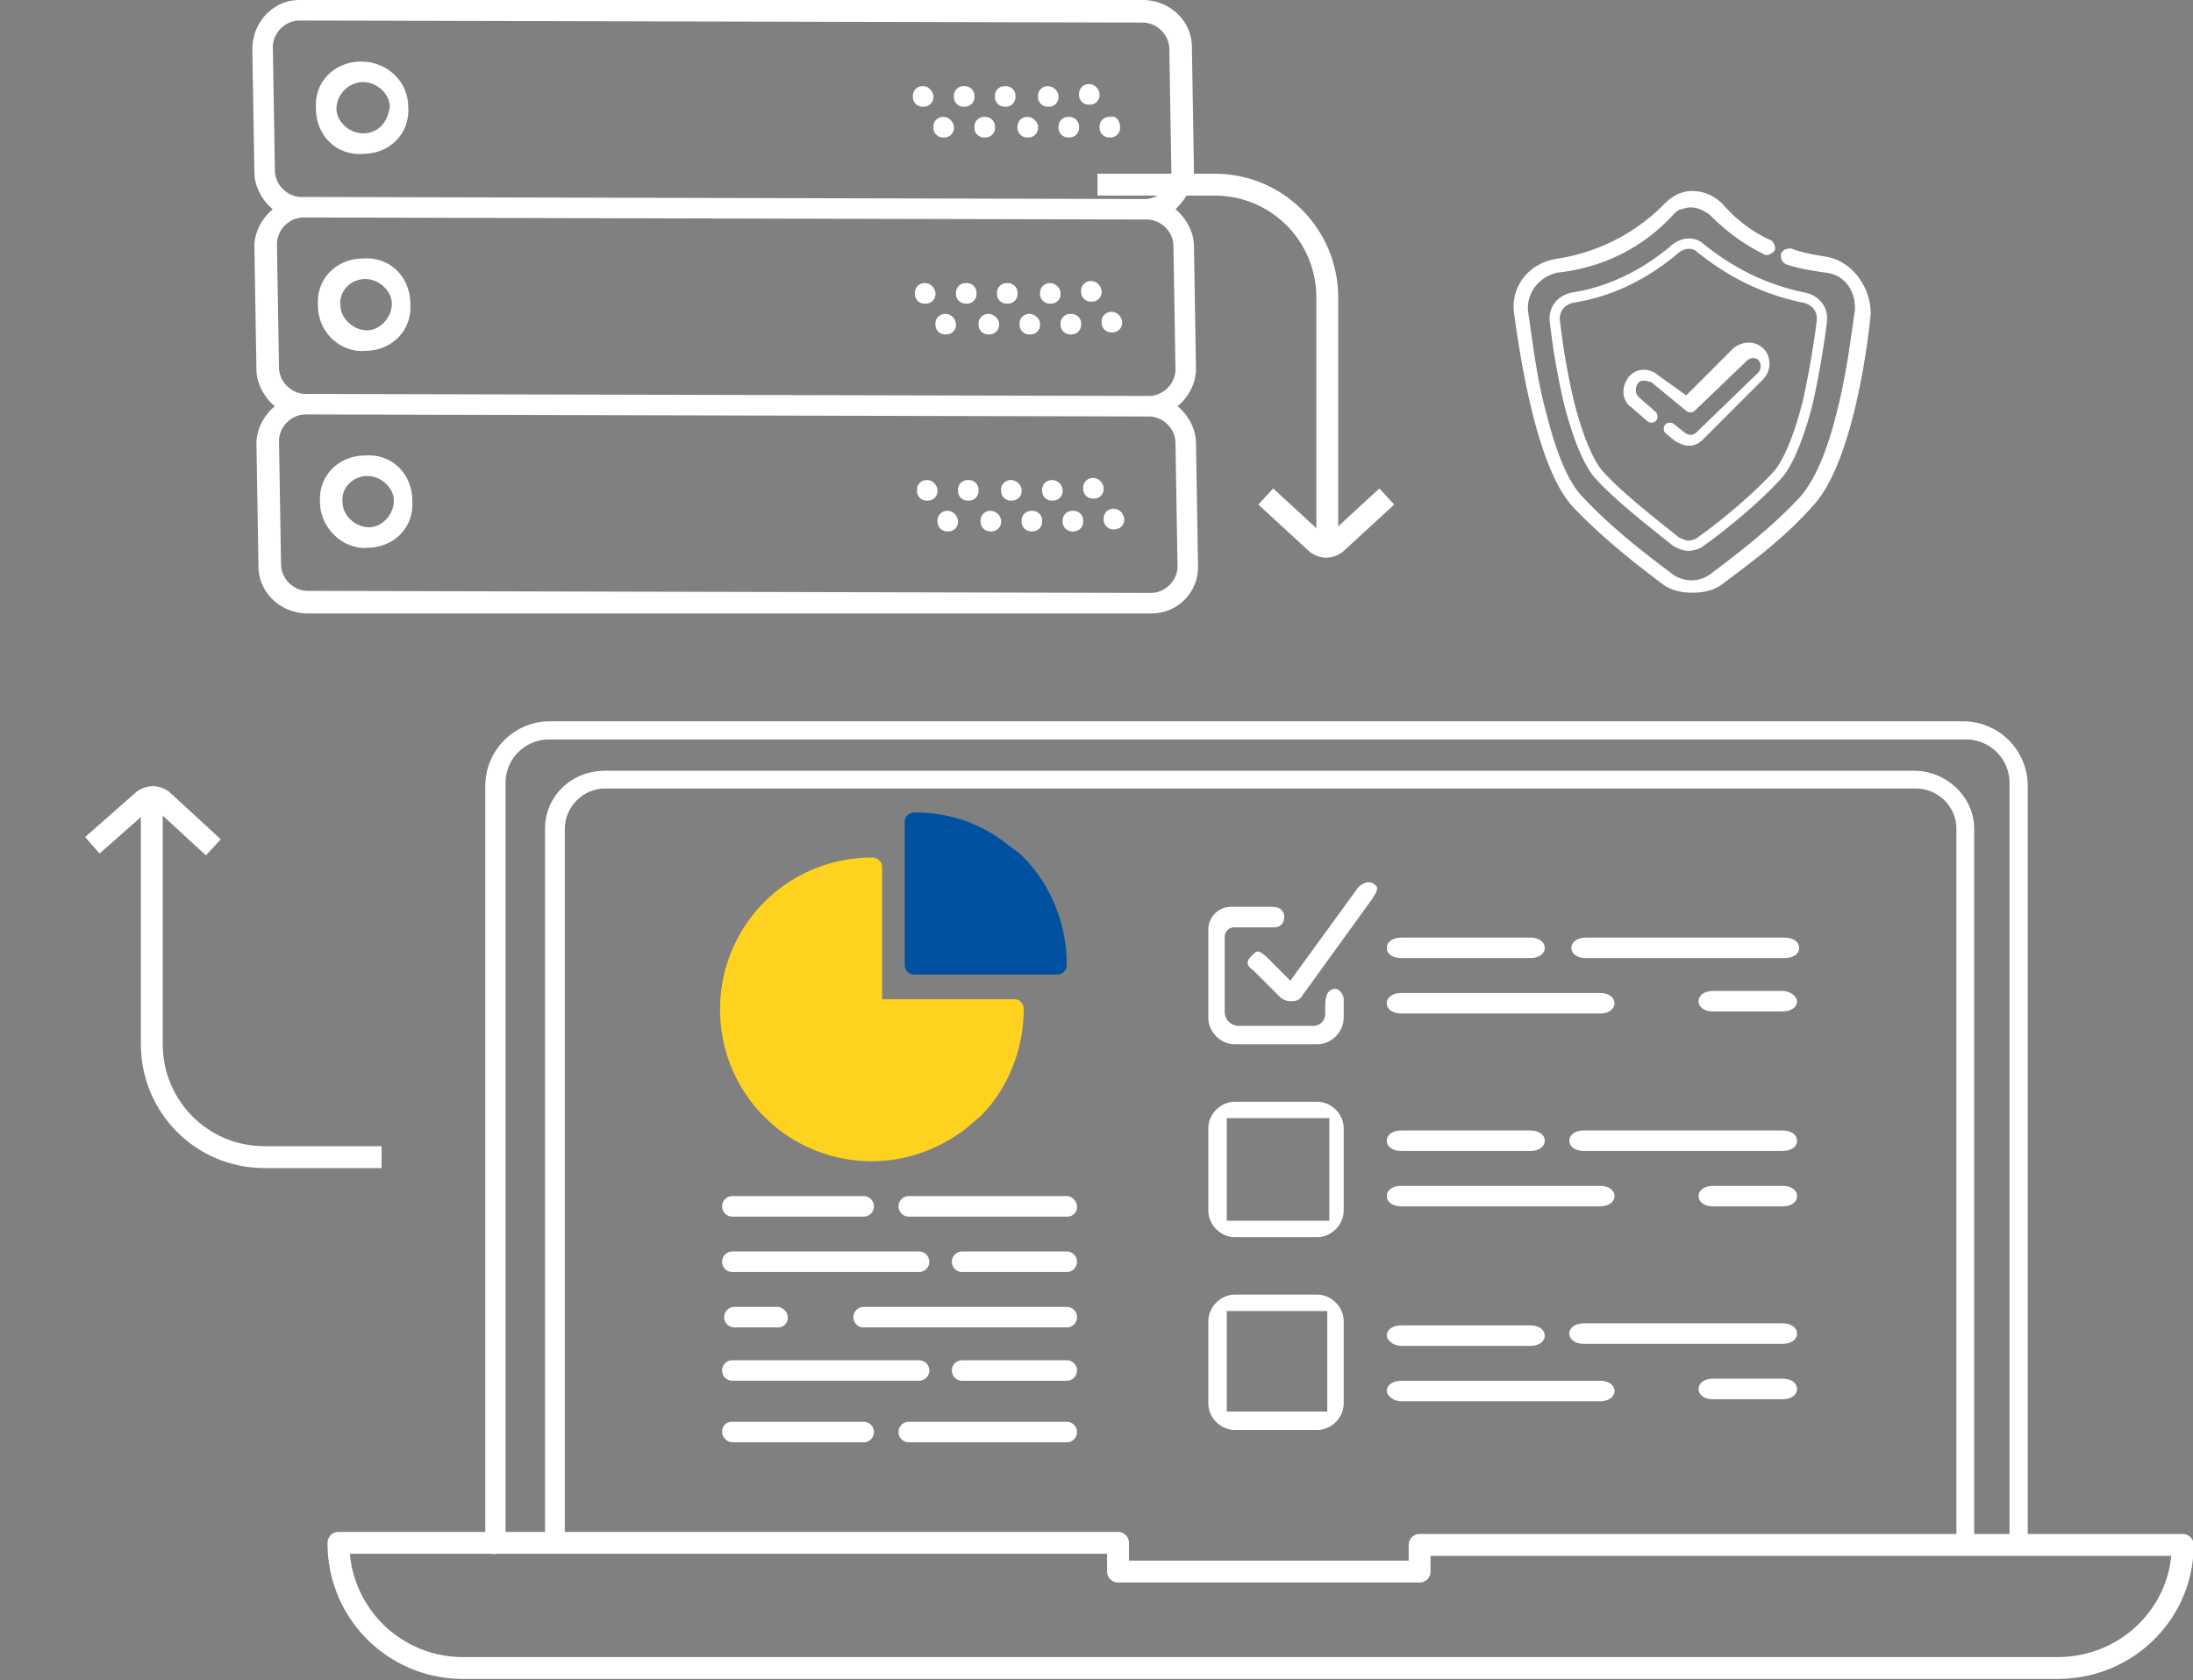 <svg xmlns="http://www.w3.org/2000/svg" xmlns:xlink="http://www.w3.org/1999/xlink" viewBox="0 0 106.9 81.9"><rect x="0" y="0" width="106.9" height="81.9" fill="#808080" stroke="none"/><style><![CDATA[.K{fill:#fff}.L{stroke-linejoin:round}.M{stroke-miterlimit:10}.N{stroke-linecap:round}.O{stroke-width:1.066}]]></style><g stroke="#fff" class="M"><path d="M89 12.6c-.6-.1-1.2-.2-1.7-.4-.1 0-.3 0-.4.2 0 .1 0 .3.2.4.6.2 1.2.3 1.9.4 1 .1 1.6 1 1.5 2-.2 1.3-.4 3.1-.9 5-.5 2-1.1 3.3-1.8 4.1-1.4 1.5-3.1 2.8-4.3 3.7a1.66 1.66 0 0 1-2.1 0c-1.2-.9-2.9-2.2-4.3-3.7-.7-.7-1.3-2.1-1.8-4.1-.5-1.8-.7-3.7-.9-5-.1-1 .6-1.8 1.5-2 2.8-.3 4.6-1.7 5.6-2.8.1-.1.3-.3.5-.3.5-.2 1 0 1.4.3.8.8 1.6 1.4 2.6 1.9.1.1.3 0 .4-.1s0-.3-.1-.4c-.9-.4-1.7-1-2.4-1.8-.4-.4-.9-.6-1.4-.6s-.9.2-1.3.6a9.4 9.4 0 0 1-5.3 2.7c-1.3.2-2.2 1.3-2 2.6.3 2.2 1.1 7.4 2.8 9.3 1.4 1.5 3.2 2.9 4.4 3.8.4.3.9.4 1.4.4s1-.1 1.4-.4c1.2-.9 3-2.2 4.4-3.8 1.8-1.9 2.6-7.2 2.8-9.3 0-1.3-.9-2.5-2.1-2.7zm0 0" stroke-width=".179" class="K L N"/><path d="M81.7 12.1c-1.4 1.2-3.1 2.1-5 2.4-.6.1-1 .6-.9 1.2a33.79 33.79 0 0 0 .7 4c.6 2.3 1.2 3.2 1.5 3.5.9 1 2.7 2.4 3.7 3.2.2.1.4.2.6.2s.5-.1.6-.2c1-.7 2.7-2.1 3.7-3.2.3-.3.9-1.2 1.5-3.5.3-1.3.6-3.1.7-4 .1-.6-.3-1.1-.9-1.2-1.9-.4-3.5-1.2-5-2.4-.3-.3-.8-.3-1.2 0zm6.6 3.6" fill="none" stroke-width=".5"/><path d="M80.8 18.3c-.2-.2-.9-.5-1.4.1-.5.7-.1 1.3.1 1.4l.8.7c.1.1.3.1.4 0s.1-.3 0-.4l-.8-.7c-.1-.1-.3-.3-.1-.7.2-.3.6-.1.7-.1l1.7 1.4c.1.1.3.1.4 0l2.5-2.4a.47.47 0 0 1 .6-.1c.2.2.2.5 0 .7l-3 2.9c-.2.2-.5.1-.6 0l-.5-.4c-.1-.1-.3-.1-.4 0s-.1.3 0 .4l.5.4c.2.1.4.2.6.2.3 0 .5-.1.7-.3l2.9-2.9c.4-.4.4-.9.2-1.3-.4-.6-1.1-.6-1.6-.2l-2.3 2.3-1.4-1zm0 0" stroke-width=".045" class="K L N"/></g><path d="M17.6 3c-1.3 0-2.3 1-2.2 2.3 0 1.3 1 2.3 2.3 2.2 1.3 0 2.3-1 2.2-2.3 0-1.2-1-2.2-2.3-2.2zm.1 3.5c-.7 0-1.3-.6-1.3-1.2 0-.7.6-1.3 1.3-1.3s1.3.6 1.3 1.2c-.1.8-.6 1.3-1.3 1.3zm0 0" class="K"/><use xlink:href="#B" class="K"/><use xlink:href="#C" class="K"/><path d="M54.6 6.2a.47.47 0 0 1-.5.5.47.47 0 0 1-.5-.5.47.47 0 0 1 .5-.5c.3-.1.5.2.5.5zm0 0" class="K"/><use xlink:href="#D" class="K"/><use xlink:href="#D" x="-3.1" y="-1.5" class="K"/><use xlink:href="#C" x="-1" y="1.5" class="K"/><use xlink:href="#D" x="-5.1" y="-1.5" class="K"/><use xlink:href="#D" x="-4.1" class="K"/><use xlink:href="#B" x="-8.1" y="0.1" class="K"/><use xlink:href="#B" x="-7.1" y="1.6" class="K"/><path d="M58.2 8.3l-.1-6C58.1 1 57 0 55.7 0H14.6c-1.3 0-2.3 1.1-2.3 2.4l.1 6c0 .7.4 1.4.9 1.8-.5.4-.9 1.1-.9 1.8l.1 6c0 .7.4 1.4.9 1.8-.5.4-.9 1.1-.9 1.8l.1 6c0 1.3 1.1 2.3 2.4 2.3h41.1a2.26 2.26 0 0 0 2.3-2.3l-.1-6c0-.7-.4-1.4-.9-1.8.5-.4.9-1.1.9-1.8l-.1-6c0-.7-.4-1.4-.9-1.8.5-.5.9-1.1.9-1.9zm-.9 13.3l.1 6c0 .7-.6 1.3-1.3 1.3L15 28.8c-.7 0-1.3-.6-1.3-1.3l-.1-6c0-.7.6-1.3 1.3-1.3l41.1.1c.7 0 1.3.6 1.3 1.3zm-.1-9.6l.1 6c0 .7-.6 1.3-1.3 1.3l-41.1-.1c-.7 0-1.3-.6-1.3-1.3l-.1-6c0-.7.6-1.3 1.3-1.3l41.1.1c.7 0 1.3.6 1.3 1.3zM14.7 9.6c-.7 0-1.3-.6-1.3-1.3l-.1-6c0-.7.6-1.3 1.3-1.3l41.1.1c.7 0 1.3.6 1.3 1.3l.1 6c0 .7-.6 1.3-1.3 1.3l-41.1-.1zm3.1 7.5c1.3 0 2.3-1 2.2-2.3 0-1.3-1-2.3-2.3-2.2-1.3 0-2.3 1-2.2 2.3 0 1.3 1.1 2.3 2.3 2.2zm0-3.5c.7 0 1.3.6 1.3 1.2 0 .7-.6 1.3-1.2 1.3-.7 0-1.3-.6-1.3-1.2-.1-.7.5-1.3 1.2-1.3zm0 0" class="K"/><use xlink:href="#B" x="0.1" y="9.6" class="K"/><use xlink:href="#C" x="0.1" y="9.6" class="K"/><use xlink:href="#B" x="1.1" y="11.1" class="K"/><use xlink:href="#D" x="0.1" y="9.6" class="K"/><use xlink:href="#D" x="-3" y="8.1" class="K"/><use xlink:href="#C" x="-0.9" y="11.1" class="K"/><use xlink:href="#D" x="-5" y="8.1" class="K"/><use xlink:href="#C" x="-2.9" y="11.1" class="K"/><use xlink:href="#B" x="-8" y="9.7" class="K"/><use xlink:href="#B" x="-7" y="11.2" class="K"/><path d="M17.9 26.7c1.3 0 2.3-1 2.2-2.3 0-1.3-1-2.3-2.3-2.2-1.3 0-2.3 1-2.2 2.3 0 1.2 1.1 2.3 2.3 2.2zm0-3.5c.7 0 1.3.6 1.3 1.2 0 .7-.6 1.3-1.2 1.3-.7 0-1.3-.6-1.3-1.2-.1-.7.5-1.3 1.2-1.3zm0 0" class="K"/><use xlink:href="#B" x="0.2" y="19.2" class="K"/><use xlink:href="#C" x="0.2" y="19.2" class="K"/><use xlink:href="#B" x="1.2" y="20.7" class="K"/><use xlink:href="#D" x="0.2" y="19.2" class="K"/><use xlink:href="#C" x="-1.8" y="19.2" class="K"/><use xlink:href="#D" x="-1.8" y="19.2" class="K"/><use xlink:href="#D" x="-4.9" y="17.7" class="K"/><use xlink:href="#C" x="-2.8" y="20.7" class="K"/><use xlink:href="#B" x="-7.9" y="19.3" class="K"/><use xlink:href="#B" x="-6.9" y="20.8" class="K"/><g stroke="#fff" class="M"><path d="M100.3 81.3H22.6a6.06 6.06 0 0 1-6.1-6.1h38v1.4h14.7v-1.3h37.2c0 3.3-2.7 6-6.1 6z" fill="none" class="L O"/><g class="K"><path d="M27 75.3c-.2 0-.3-.1-.3-.3V40.4c0-1.5 1.2-2.7 2.8-2.7h63.8c1.5 0 2.8 1.2 2.8 2.7v34.3c0 .2-.1.3-.3.3s-.3-.1-.3-.3V40.4c0-1.2-1-2.1-2.1-2.1H29.5c-1.2 0-2.1 1-2.1 2.1V75c-.1.2-.2.3-.4.3z" stroke-width=".265"/><path d="M24.1 75.6c-.2 0-.3-.1-.3-.3v-37a3.01 3.01 0 0 1 3-3h68.9a3.01 3.01 0 0 1 3 3v36.9c0 .2-.1.3-.3.3s-.3-.1-.3-.3v-37a2.26 2.26 0 0 0-2.3-2.3h-69a2.26 2.26 0 0 0-2.3 2.3v37c0 .2-.2.4-.4.4z" stroke-width=".288"/></g><g fill="none" class="O"><path d="M18.6,56.4h-5.7c-3.1,0-5.5-2.5-5.5-5.5V39.1"/><path d="M4.5 41.2L7 39c.3-.2.6-.2.9 0l2.5 2.3M53.5 9h5.7c3.1 0 5.5 2.5 5.5 5.5v11.8"/><path d="M67.6 24.2l-2.5 2.3c-.3.2-.6.2-.9 0l-2.5-2.3"/></g></g><path d="M48.9 41c-1.2-.9-2.7-1.4-4.3-1.4a.47.47 0 0 0-.5.5V47a.47.47 0 0 0 .5.5h6.9a.47.47 0 0 0 .5-.5c0-2.1-.9-4.1-2.3-5.4" fill="#0051a0"/><path d="M47.8 54.4c1.3-1.3 2.1-3.2 2.1-5.2a.47.47 0 0 0-.5-.5H43v-6.4a.47.47 0 0 0-.5-.5c-4.1 0-7.4 3.3-7.4 7.4s3.3 7.4 7.4 7.4c1.7 0 3.3-.6 4.6-1.6" fill="#ffd220"/><g class="K"><path d="M35.7 59.3h6.4a.5.5 0 1 0 0-1h-6.4a.5.5 0 1 0 0 1zm16.3-1h-7.7a.5.5 0 1 0 0 1H52a.47.47 0 0 0 .5-.5c0-.2-.2-.5-.5-.5zM35.7 62h9.1a.5.5 0 1 0 0-1h-9.1a.5.5 0 1 0 0 1zM52 61h-5.1a.5.5 0 1 0 0 1H52a.5.5 0 1 0 0-1zm-16.3 9.3h6.4a.5.5 0 1 0 0-1h-6.4a.47.47 0 0 0-.5.5c0 .2.2.5.5.5zm16.3-1h-7.7a.5.5 0 1 0 0 1H52a.5.5 0 1 0 0-1zm-16.3-2h9.1a.5.5 0 1 0 0-1h-9.1a.5.5 0 1 0 0 1zm16.3-1h-5.1a.5.5 0 1 0 0 1H52a.5.5 0 1 0 0-1zm-14.1-2.6h-2.1a.5.5 0 1 0 0 1h2.1a.47.47 0 0 0 .5-.5c0-.3-.3-.5-.5-.5zm14.1 0h-9.9a.5.5 0 1 0 0 1H52a.5.5 0 1 0 0-1zm8.2-12.8h4c.7 0 1.3-.6 1.3-1.3v-.9c0-.2-.2-.5-.4-.5-.4 0-.5.4-.5.8v.4c0 .3-.2.6-.6.6h-3.6a.68.68 0 0 1-.7-.7v-3.6a.47.47 0 0 1 .5-.5h1.9c.4 0 .5-.3.5-.5 0-.3-.2-.5-.6-.5h-2a1.11 1.11 0 0 0-1.1 1.1v4.3c0 .7.6 1.3 1.3 1.3zm0 9.4h4c.7 0 1.3-.6 1.3-1.3v-4c0-.7-.6-1.3-1.3-1.3h-4c-.7 0-1.3.6-1.3 1.3v4c0 .7.6 1.3 1.3 1.3zm-.4-5.8h5v5h-5v-5zm.4.4"/><path d="M60.2 69.7h4c.7 0 1.3-.6 1.3-1.3v-4c0-.7-.6-1.3-1.3-1.3h-4c-.7 0-1.3.6-1.3 1.3v4c0 .7.6 1.3 1.3 1.3zm-.4-5.8h4.9v4.9h-4.9v-4.9zm8.5-17.2h6.3c.4 0 .7-.2.7-.5s-.3-.5-.7-.5h-6.3c-.4 0-.7.2-.7.5s.3.5.7.5zm9 0H87c.4 0 .7-.2.7-.5s-.3-.5-.7-.5h-9.7c-.4 0-.7.2-.7.5s.3.5.7.5zm-9 2.7H78c.4 0 .7-.2.7-.5s-.3-.5-.7-.5h-9.7c-.4 0-.7.2-.7.5s.3.5.7.5zm18.6-1.1h-3.4c-.4 0-.7.2-.7.5s.3.5.7.5h3.4c.4 0 .7-.2.7-.5 0-.2-.3-.5-.7-.5zm-18.6 7.8h6.3c.4 0 .7-.2.7-.5s-.3-.5-.7-.5h-6.3c-.4 0-.7.2-.7.5s.3.5.7.5zm18.6-1h-9.7c-.4 0-.7.2-.7.5s.3.5.7.5h9.7c.4 0 .7-.2.7-.5s-.3-.5-.7-.5zm-18.6 3.7H78c.4 0 .7-.2.7-.5s-.3-.5-.7-.5h-9.7c-.4 0-.7.2-.7.5s.3.5.7.5zm18.6-1h-3.4c-.4 0-.7.2-.7.5s.3.5.7.5h3.4c.4 0 .7-.2.7-.5s-.3-.5-.7-.5zm-18.6 7.8h6.3c.4 0 .7-.2.7-.5s-.3-.5-.7-.5h-6.3c-.4 0-.7.2-.7.5 0 .2.3.5.7.5zm18.6-1.1h-9.7c-.4 0-.7.2-.7.5s.3.5.7.5h9.7c.4 0 .7-.2.7-.5s-.3-.5-.7-.5zm-18.6 3.8H78c.4 0 .7-.2.7-.5s-.3-.5-.7-.5h-9.7c-.4 0-.7.2-.7.5 0 .2.3.5.7.5zm0 .1"/><path d="M86.9 67.2h-3.4c-.4 0-.7.2-.7.5s.3.5.7.5h3.4c.4 0 .7-.2.7-.5s-.3-.5-.7-.5zM61.7 46.6c-.4-.3-.4-.3-.7 0s-.2.5.1.7l1.3 1.3c.1.1.3.2.5.2h.1a.55.55 0 0 0 .5-.3l3.4-4.7c.1-.2.3-.4.2-.6-.1-.1-.2-.2-.4-.2s-.5.2-.6.4l-3.2 4.4-1.2-1.2zm0 0"/></g><defs ><path id="B" d="M53.6 4.6a.47.47 0 0 1-.5.5.47.47 0 0 1-.5-.5.47.47 0 0 1 .5-.5c.3 0 .5.3.5.5zm0 0"/><path id="C" d="M51.6 4.7a.47.47 0 0 1-.5.5.47.47 0 0 1-.5-.5.47.47 0 0 1 .5-.5c.2 0 .5.2.5.5zm0 0"/><path id="D" d="M52.6 6.2a.47.47 0 0 1-.5.5.47.47 0 0 1-.5-.5.47.47 0 0 1 .5-.5.47.47 0 0 1 .5.5zm0 0"/></defs></svg>